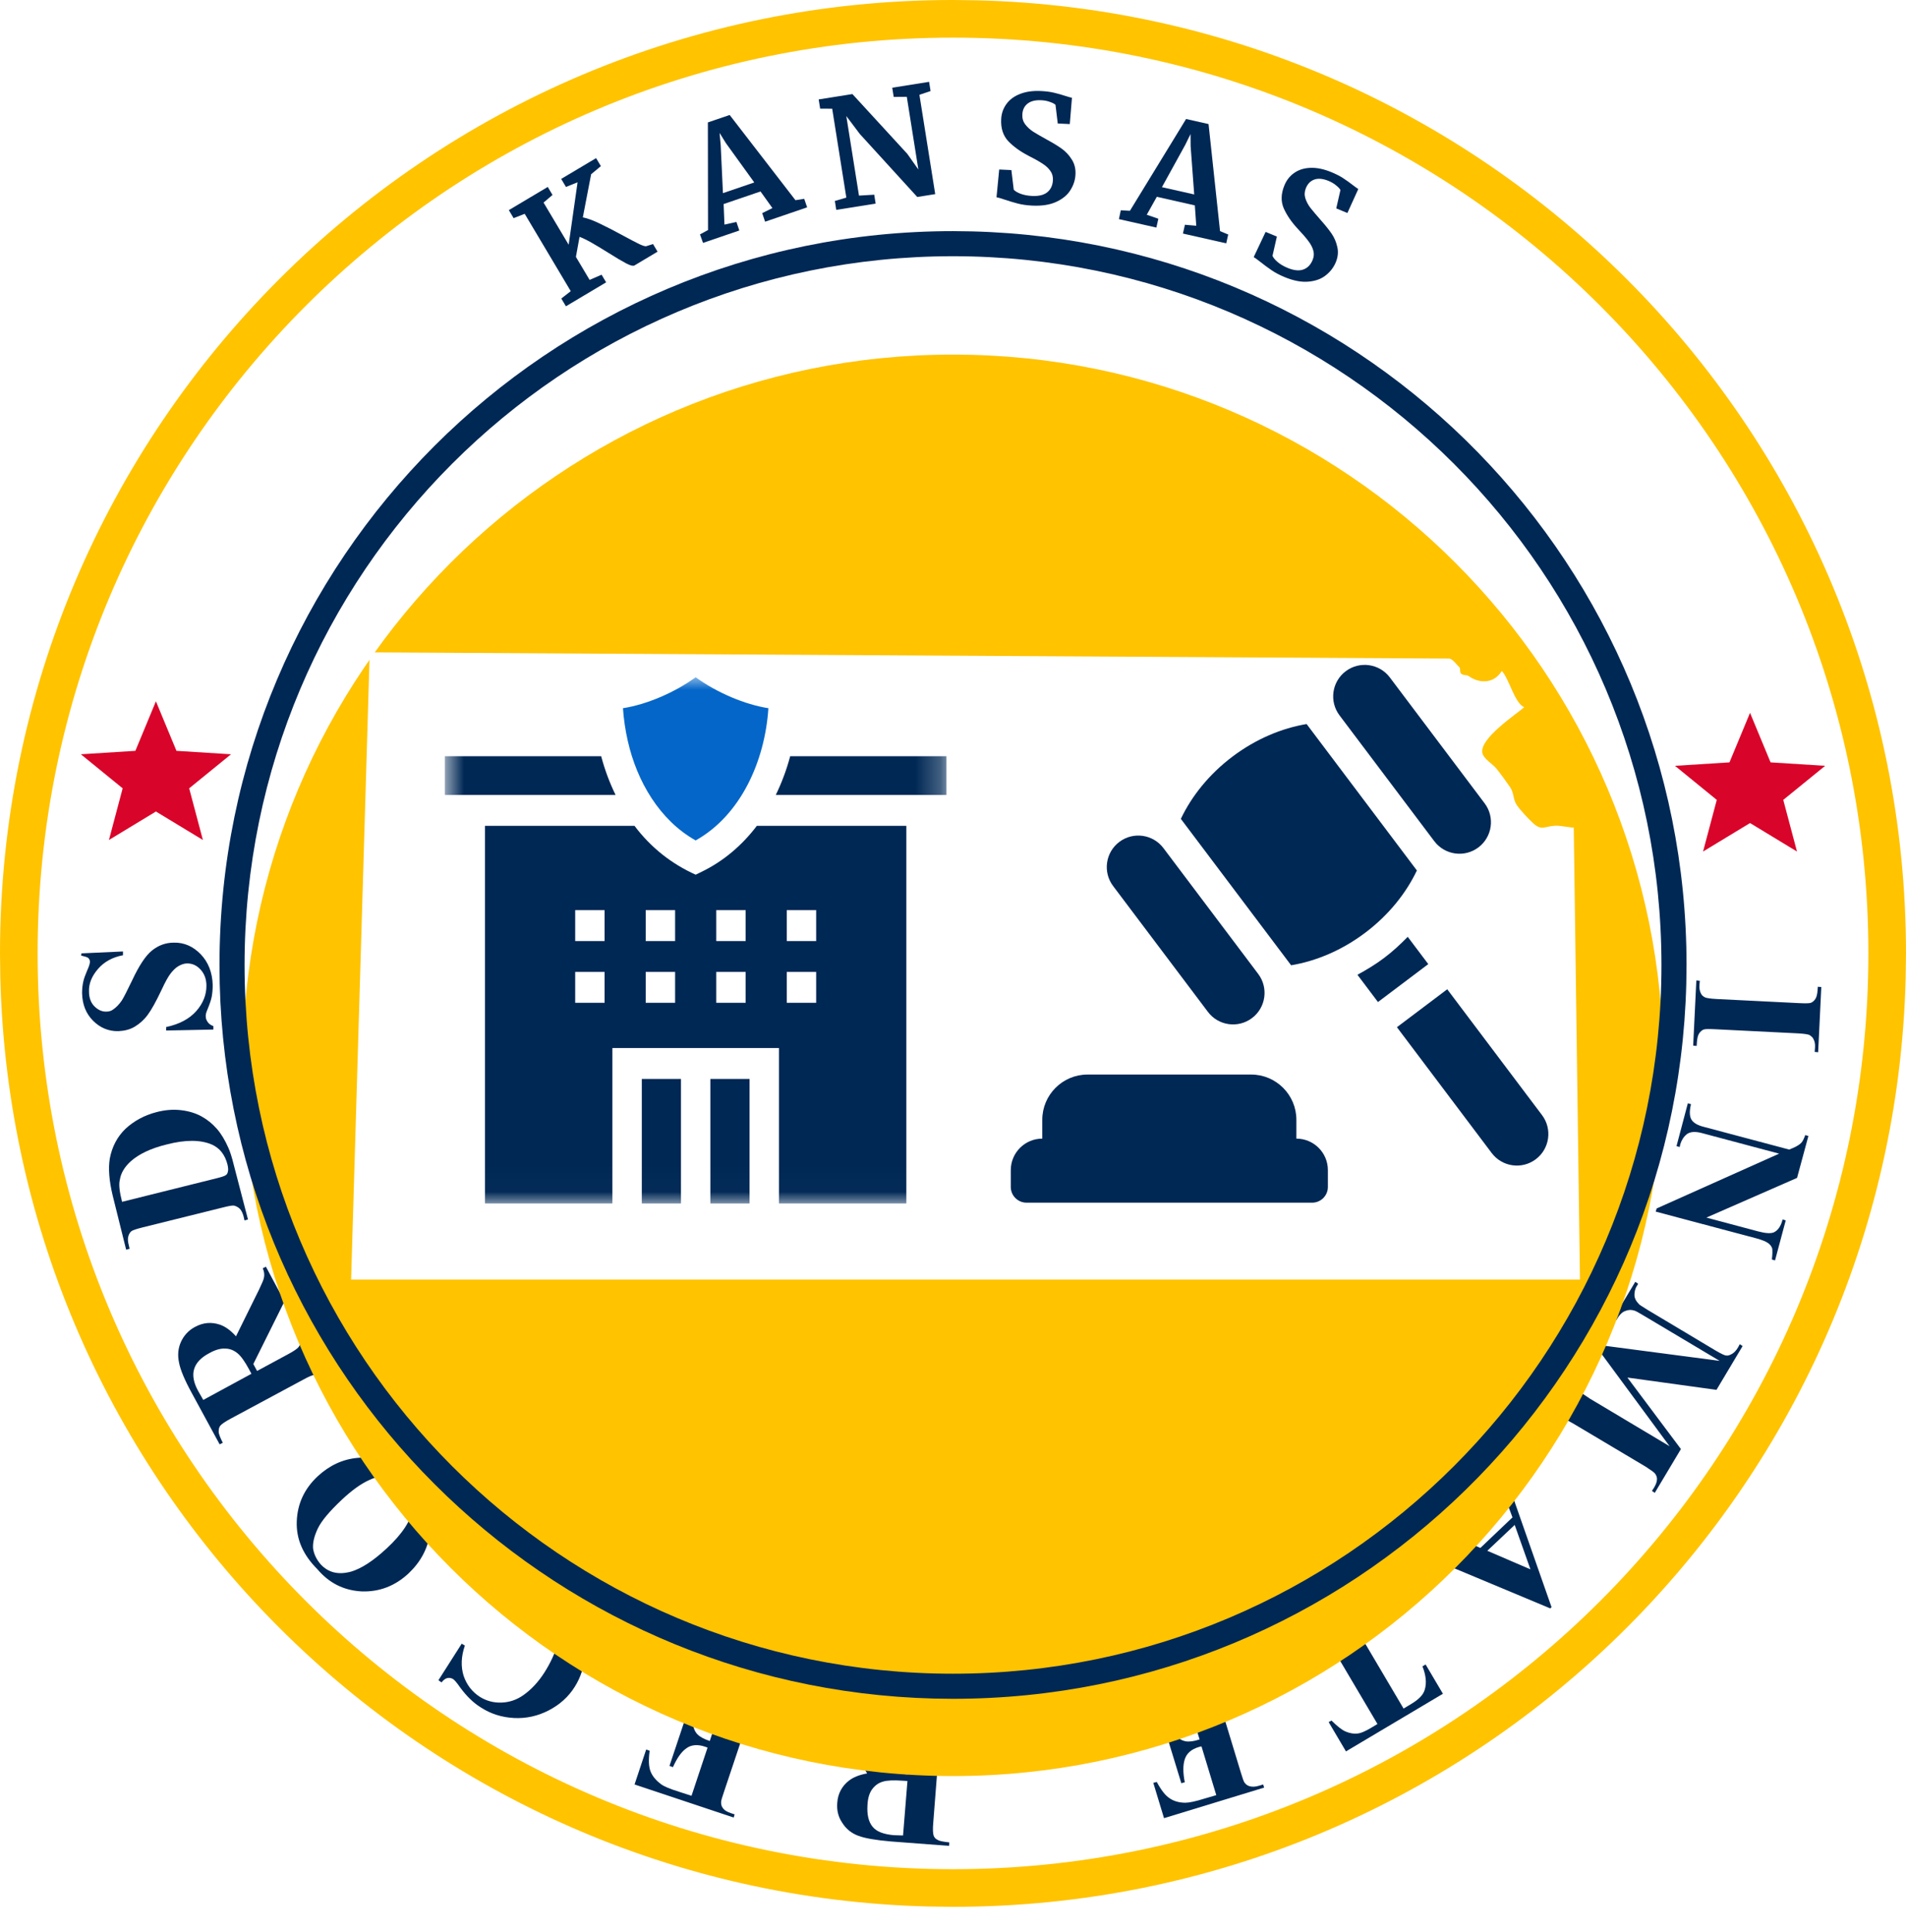 <svg width="76" height="77" viewBox="0 0 76 77" fill="none" xmlns="http://www.w3.org/2000/svg">
<path d="M76 38C76 58.987 58.987 76 38 76C17.013 76 0 58.987 0 38C0 17.013 17.013 0 38 0C58.987 0 76 17.013 76 38Z" fill="white"/>
<path d="M74.5 38C74.5 17.842 58.158 1.5 38 1.5C17.842 1.5 1.5 17.842 1.5 38C1.5 58.158 17.842 74.5 38 74.5V76L37.02 75.987C16.812 75.475 0.524 59.188 0.013 38.98L0 38C3.4629e-07 17.013 17.013 3.46311e-07 38 0L38.98 0.013C59.514 0.533 76 17.341 76 38L75.987 38.98C75.467 59.514 58.659 76 38 76V74.5C58.158 74.5 74.5 58.158 74.5 38Z" fill="#FFC300"/>
<path d="M9.212 30.063L7.036 29.926L6.217 27.952L5.398 29.926L3.224 30.063L4.891 31.42L4.344 33.479L6.217 32.344L8.09 33.479L7.543 31.42L9.212 30.063Z" fill="#D90429"/>
<path d="M67.652 41.688L67.514 41.675L67.64 39.077L67.778 39.09L67.765 39.253C67.753 39.404 67.778 39.517 67.828 39.604C67.853 39.667 67.916 39.717 67.991 39.755C68.054 39.78 68.205 39.805 68.456 39.818L71.732 39.981C71.983 39.993 72.146 39.993 72.209 39.968C72.272 39.943 72.334 39.893 72.384 39.818C72.435 39.742 72.46 39.63 72.472 39.492L72.485 39.328L72.623 39.341L72.497 41.939L72.359 41.926L72.372 41.763C72.384 41.613 72.359 41.5 72.309 41.412C72.284 41.349 72.221 41.299 72.146 41.249C72.083 41.224 71.933 41.199 71.681 41.186L68.405 41.023C68.154 41.01 67.991 41.01 67.928 41.035C67.866 41.06 67.803 41.111 67.753 41.186C67.703 41.261 67.677 41.374 67.665 41.512L67.652 41.688Z" fill="#002855"/>
<path d="M71.656 46.947L68.041 48.529L70.112 49.081C70.401 49.157 70.602 49.169 70.728 49.119C70.891 49.044 71.016 48.868 71.079 48.604L71.204 48.642L70.778 50.236L70.652 50.199C70.677 49.985 70.677 49.847 70.665 49.759C70.64 49.684 70.59 49.608 70.502 49.546C70.414 49.483 70.263 49.42 70.037 49.358L66.02 48.291L66.058 48.165L70.941 45.981L67.878 45.165C67.602 45.09 67.401 45.102 67.263 45.203C67.138 45.303 67.05 45.441 67 45.604L66.975 45.717L66.849 45.68L67.301 43.973L67.426 44.01C67.364 44.274 67.364 44.475 67.439 44.613C67.514 44.751 67.69 44.851 67.941 44.914L71.343 45.818L71.493 45.755C71.644 45.692 71.757 45.617 71.82 45.554C71.882 45.492 71.933 45.379 71.983 45.24L72.108 45.278L71.656 46.947Z" fill="#002855"/>
<path d="M64.891 54.905L67.025 57.755L65.983 59.499L65.87 59.424L65.958 59.286C66.033 59.16 66.071 59.047 66.071 58.947C66.071 58.872 66.046 58.809 65.995 58.734C65.958 58.683 65.832 58.596 65.619 58.457L62.795 56.776C62.581 56.65 62.431 56.575 62.368 56.562C62.305 56.55 62.217 56.575 62.142 56.625C62.067 56.675 61.979 56.75 61.903 56.876L61.816 57.014L61.703 56.939L63.033 54.704L63.146 54.78L63.058 54.918C62.983 55.043 62.945 55.156 62.945 55.257C62.945 55.332 62.97 55.395 63.02 55.47C63.058 55.52 63.184 55.608 63.397 55.746L66.573 57.642L63.648 53.675L63.698 53.6L68.569 54.24L65.556 52.445C65.343 52.319 65.217 52.244 65.154 52.232C65.029 52.194 64.916 52.206 64.79 52.257C64.665 52.307 64.552 52.432 64.439 52.633L64.326 52.558L65.205 51.089L65.318 51.165L65.293 51.215C65.23 51.303 65.192 51.403 65.18 51.504C65.167 51.604 65.167 51.692 65.205 51.767C65.23 51.843 65.293 51.918 65.38 52.006C65.405 52.018 65.506 52.093 65.694 52.206L68.405 53.826C68.619 53.951 68.769 54.026 68.832 54.026C68.895 54.039 68.97 54.014 69.058 53.964C69.146 53.914 69.221 53.838 69.297 53.713L69.372 53.575L69.485 53.65L68.443 55.395L64.891 54.905Z" fill="#002855"/>
<path d="M59.029 61.696L60.309 60.478L60.121 59.976C60.058 59.813 59.995 59.688 59.92 59.612C59.82 59.512 59.707 59.474 59.581 59.499C59.506 59.512 59.368 59.612 59.167 59.775L59.079 59.675L60.284 58.533L60.372 58.633C60.259 58.771 60.209 58.934 60.209 59.098C60.209 59.261 60.284 59.549 60.422 59.938L61.866 64.056L61.816 64.106L57.699 62.386C57.309 62.223 57.033 62.148 56.883 62.148C56.77 62.148 56.657 62.198 56.531 62.298L56.443 62.198L58.188 60.541L58.276 60.642L58.201 60.704C58.062 60.842 57.975 60.955 57.962 61.043C57.95 61.106 57.975 61.169 58.025 61.219C58.05 61.257 58.088 61.282 58.138 61.307C58.15 61.319 58.251 61.357 58.414 61.432L59.029 61.696ZM59.305 61.809L61.025 62.549L60.397 60.779L59.305 61.809Z" fill="#002855"/>
<path d="M53.669 69.805L52.979 68.637L53.092 68.575C53.318 68.8 53.506 68.951 53.657 69.014C53.807 69.077 53.971 69.114 54.159 69.089C54.259 69.077 54.41 69.014 54.611 68.901L54.925 68.713L52.966 65.399C52.841 65.186 52.74 65.047 52.69 65.01C52.627 64.972 52.552 64.947 52.464 64.947C52.376 64.947 52.263 64.985 52.138 65.06L52 65.148L51.925 65.035L54.171 63.704L54.247 63.817L54.109 63.905C53.983 63.98 53.895 64.056 53.845 64.144C53.807 64.206 53.795 64.282 53.807 64.37C53.82 64.432 53.883 64.57 54.008 64.784L55.966 68.098L56.28 67.909C56.569 67.734 56.745 67.558 56.807 67.357C56.895 67.081 56.858 66.767 56.719 66.416L56.845 66.34L57.535 67.508L53.669 69.805Z" fill="#002855"/>
<path d="M48.498 71.549L47.908 69.604L47.807 69.629C47.506 69.717 47.318 69.88 47.242 70.118C47.167 70.344 47.167 70.658 47.242 71.035L47.104 71.073L46.339 68.575L46.477 68.537C46.59 68.801 46.715 69.001 46.853 69.152C46.992 69.303 47.142 69.378 47.28 69.403C47.418 69.428 47.606 69.403 47.833 69.328L47.418 67.985C47.343 67.721 47.28 67.57 47.242 67.508C47.205 67.445 47.142 67.42 47.079 67.407C47.004 67.382 46.904 67.395 46.766 67.445L46.477 67.533C46.038 67.671 45.711 67.884 45.498 68.173C45.297 68.462 45.197 68.838 45.209 69.29L45.084 69.328L44.833 67.746L48.95 66.491L48.987 66.617L48.824 66.667C48.686 66.704 48.586 66.767 48.51 66.842C48.46 66.893 48.435 66.968 48.422 67.056C48.41 67.119 48.447 67.269 48.523 67.508L49.477 70.646C49.54 70.859 49.59 70.997 49.615 71.035C49.665 71.11 49.728 71.16 49.803 71.186C49.916 71.223 50.042 71.223 50.205 71.173L50.368 71.123L50.406 71.248L46.414 72.466L45.987 71.06L46.125 71.022C46.301 71.349 46.464 71.562 46.64 71.675C46.803 71.788 47.017 71.851 47.268 71.851C47.406 71.851 47.669 71.8 48.021 71.688L48.498 71.549Z" fill="#002855"/>
<path d="M36.197 70.721L36.31 69.328C36.335 69.064 36.322 68.888 36.297 68.813C36.272 68.738 36.222 68.675 36.134 68.637C36.059 68.587 35.895 68.562 35.669 68.537L35.682 68.399L38.23 68.6L38.218 68.738C37.992 68.725 37.828 68.725 37.741 68.763C37.653 68.801 37.59 68.851 37.552 68.914C37.515 68.976 37.489 69.152 37.464 69.416L37.213 72.641C37.188 72.905 37.201 73.081 37.226 73.156C37.251 73.231 37.301 73.294 37.389 73.332C37.464 73.382 37.628 73.407 37.853 73.432L37.841 73.57L35.531 73.395C34.929 73.344 34.49 73.269 34.226 73.169C33.95 73.068 33.736 72.893 33.586 72.654C33.423 72.416 33.36 72.152 33.385 71.851C33.41 71.487 33.573 71.186 33.849 70.972C34.025 70.834 34.276 70.734 34.577 70.683L33.511 68.901C33.372 68.675 33.272 68.525 33.209 68.474C33.109 68.386 32.996 68.336 32.87 68.324L32.883 68.186L34.452 68.311L35.883 70.696L36.197 70.721ZM36.008 73.156L36.184 70.985L35.971 70.972C35.632 70.947 35.368 70.96 35.205 71.01C35.029 71.06 34.891 71.16 34.778 71.311C34.665 71.462 34.603 71.675 34.59 71.939C34.565 72.315 34.628 72.604 34.791 72.805C34.954 73.006 35.23 73.106 35.632 73.144L36.008 73.156Z" fill="#002855"/>
<path d="M27.573 71.575L28.213 69.654L28.113 69.617C27.812 69.516 27.561 69.541 27.372 69.679C27.172 69.817 26.996 70.068 26.833 70.433L26.695 70.382L27.523 67.909L27.661 67.96C27.599 68.236 27.586 68.474 27.611 68.675C27.649 68.876 27.712 69.027 27.812 69.127C27.912 69.228 28.076 69.315 28.301 69.391L28.741 68.06C28.829 67.796 28.866 67.633 28.866 67.571C28.866 67.508 28.841 67.445 28.791 67.382C28.741 67.32 28.653 67.269 28.515 67.232L28.226 67.131C27.787 66.981 27.398 66.968 27.059 67.081C26.72 67.194 26.431 67.445 26.168 67.822L26.042 67.784L26.758 66.353L30.849 67.721L30.812 67.847L30.649 67.796C30.511 67.746 30.398 67.734 30.297 67.759C30.222 67.771 30.159 67.809 30.096 67.884C30.046 67.935 29.996 68.073 29.908 68.311L28.866 71.424C28.791 71.638 28.753 71.775 28.753 71.826C28.753 71.914 28.766 71.989 28.816 72.052C28.879 72.152 28.992 72.215 29.142 72.265L29.293 72.315L29.255 72.441L25.302 71.123L25.766 69.73L25.904 69.78C25.854 70.144 25.866 70.42 25.942 70.608C26.017 70.796 26.155 70.96 26.356 71.11C26.469 71.198 26.707 71.299 27.071 71.412L27.573 71.575Z" fill="#002855"/>
<path d="M17.482 66.968L18.41 65.512L18.536 65.587C18.385 66.026 18.373 66.428 18.486 66.792C18.611 67.156 18.825 67.432 19.138 67.633C19.402 67.796 19.691 67.872 20.005 67.859C20.318 67.847 20.607 67.746 20.858 67.57C21.184 67.344 21.473 67.031 21.712 66.654C21.95 66.278 22.126 65.901 22.226 65.537C22.327 65.173 22.327 64.834 22.226 64.545C22.126 64.257 21.913 64.018 21.586 63.805C21.323 63.642 21.046 63.541 20.745 63.516C20.456 63.491 20.092 63.541 19.666 63.679L19.892 63.315C20.281 63.215 20.645 63.19 20.971 63.252C21.297 63.303 21.636 63.441 21.975 63.654C22.427 63.943 22.766 64.282 23.005 64.683C23.243 65.085 23.343 65.512 23.318 65.976C23.293 66.428 23.155 66.855 22.917 67.231C22.666 67.633 22.314 67.947 21.875 68.173C21.436 68.399 20.971 68.499 20.494 68.474C20.017 68.449 19.565 68.311 19.163 68.047C18.862 67.859 18.599 67.596 18.348 67.257C18.21 67.056 18.109 66.943 18.059 66.918C17.996 66.88 17.921 66.868 17.846 66.88C17.77 66.893 17.682 66.955 17.607 67.056L17.482 66.968Z" fill="#002855"/>
<path d="M12.649 62.537C12.084 61.972 11.808 61.345 11.833 60.642C11.858 59.939 12.134 59.336 12.674 58.834C13.139 58.407 13.666 58.156 14.268 58.106C15.072 58.031 15.774 58.32 16.39 58.972C17.005 59.625 17.256 60.34 17.143 61.119C17.055 61.734 16.766 62.261 16.289 62.713C15.749 63.215 15.122 63.453 14.419 63.428C13.716 63.391 13.126 63.102 12.649 62.537ZM12.787 62.349C13.101 62.688 13.502 62.776 14.005 62.638C14.419 62.512 14.883 62.211 15.411 61.721C16.038 61.144 16.39 60.604 16.477 60.102C16.54 59.751 16.452 59.449 16.189 59.173C16.013 58.985 15.825 58.872 15.624 58.834C15.36 58.784 15.059 58.834 14.733 58.985C14.394 59.135 14.03 59.399 13.628 59.776C13.151 60.227 12.825 60.604 12.674 60.918C12.524 61.232 12.461 61.508 12.486 61.734C12.524 61.96 12.624 62.16 12.787 62.349Z" fill="#002855"/>
<path d="M10.251 54.642L11.482 53.977C11.72 53.851 11.858 53.751 11.908 53.688C11.958 53.625 11.971 53.55 11.971 53.45C11.971 53.349 11.908 53.211 11.808 53.01L11.933 52.947L13.151 55.194L13.025 55.257C12.912 55.056 12.825 54.931 12.749 54.88C12.674 54.83 12.599 54.805 12.523 54.805C12.448 54.805 12.285 54.88 12.059 55.006L9.21 56.537C8.971 56.663 8.833 56.763 8.783 56.826C8.733 56.889 8.72 56.964 8.72 57.065C8.72 57.153 8.783 57.303 8.883 57.504L8.758 57.567L7.653 55.533C7.364 55.006 7.189 54.592 7.138 54.303C7.076 54.014 7.101 53.738 7.214 53.487C7.327 53.236 7.515 53.023 7.779 52.885C8.105 52.709 8.431 52.684 8.77 52.797C8.984 52.872 9.197 53.023 9.41 53.261L10.327 51.404C10.44 51.165 10.515 51.002 10.527 50.914C10.553 50.789 10.527 50.663 10.477 50.55L10.603 50.487L11.343 51.868L10.101 54.366L10.251 54.642ZM8.105 55.797L10.025 54.755L9.925 54.567C9.762 54.266 9.611 54.052 9.473 53.939C9.335 53.826 9.172 53.751 8.984 53.751C8.795 53.738 8.582 53.801 8.356 53.927C8.017 54.102 7.816 54.316 7.741 54.567C7.666 54.805 7.716 55.106 7.904 55.445L8.105 55.797Z" fill="#002855"/>
<path d="M9.888 48.604L9.749 48.642L9.712 48.479C9.674 48.341 9.624 48.24 9.561 48.177C9.498 48.115 9.423 48.077 9.335 48.052C9.285 48.039 9.122 48.065 8.883 48.127L5.695 48.918C5.444 48.981 5.293 49.031 5.243 49.069C5.193 49.106 5.143 49.182 5.118 49.27C5.093 49.357 5.093 49.47 5.13 49.608L5.168 49.772L5.03 49.809L4.49 47.638C4.352 47.06 4.314 46.571 4.377 46.182C4.465 45.705 4.678 45.303 5.005 44.989C5.344 44.675 5.758 44.45 6.247 44.324C6.586 44.236 6.913 44.211 7.227 44.249C7.54 44.286 7.816 44.374 8.042 44.5C8.268 44.625 8.469 44.788 8.645 44.989C8.821 45.19 8.971 45.441 9.109 45.755C9.172 45.893 9.247 46.119 9.323 46.433L9.888 48.604ZM4.867 47.901L8.645 46.96C8.846 46.91 8.959 46.872 9.009 46.834C9.059 46.797 9.072 46.759 9.084 46.709C9.109 46.633 9.097 46.533 9.072 46.42C8.971 46.019 8.758 45.755 8.444 45.617C8.005 45.428 7.402 45.416 6.637 45.617C6.022 45.767 5.545 45.993 5.218 46.282C4.967 46.508 4.817 46.759 4.779 47.023C4.729 47.211 4.766 47.5 4.867 47.901Z" fill="#002855"/>
<path d="M3.247 37.998L4.904 37.922V38.073C4.49 38.148 4.151 38.337 3.913 38.613C3.662 38.901 3.536 39.203 3.549 39.517C3.549 39.768 3.624 39.968 3.762 40.106C3.9 40.245 4.051 40.32 4.226 40.32C4.339 40.32 4.44 40.295 4.515 40.232C4.628 40.157 4.741 40.044 4.854 39.881C4.929 39.768 5.067 39.492 5.268 39.077C5.544 38.487 5.808 38.086 6.059 37.885C6.31 37.684 6.599 37.571 6.925 37.571C7.339 37.558 7.703 37.722 8.005 38.035C8.306 38.349 8.469 38.763 8.482 39.266C8.482 39.416 8.469 39.567 8.444 39.717C8.419 39.855 8.356 40.031 8.268 40.245C8.218 40.358 8.193 40.458 8.206 40.533C8.206 40.596 8.231 40.659 8.281 40.734C8.331 40.809 8.406 40.86 8.507 40.897V41.035L6.624 41.073V40.935C7.151 40.822 7.553 40.609 7.829 40.295C8.105 39.981 8.231 39.642 8.231 39.291C8.231 39.014 8.143 38.801 7.992 38.638C7.841 38.475 7.666 38.399 7.465 38.399C7.352 38.399 7.239 38.437 7.126 38.5C7.013 38.563 6.913 38.663 6.812 38.788C6.712 38.914 6.586 39.14 6.436 39.466C6.222 39.918 6.034 40.257 5.883 40.458C5.733 40.659 5.557 40.809 5.369 40.922C5.18 41.035 4.967 41.086 4.729 41.098C4.327 41.111 3.988 40.96 3.712 40.684C3.423 40.395 3.285 40.031 3.273 39.592C3.273 39.429 3.285 39.278 3.323 39.115C3.348 39.002 3.398 38.864 3.473 38.688C3.549 38.525 3.586 38.399 3.586 38.337C3.586 38.274 3.561 38.224 3.524 38.186C3.486 38.148 3.385 38.123 3.235 38.086L3.247 37.998Z" fill="#002855"/>
<g filter="url(#filter0_d_4155_11019)">
<path d="M66.327 38.461C66.327 54.105 53.645 66.788 38 66.788C22.355 66.788 9.673 54.105 9.673 38.461C9.673 22.816 22.355 10.133 38 10.133C53.645 10.133 66.327 22.816 66.327 38.461Z" fill="#FFC300"/>
</g>
<g clip-path="url(#clip0_4155_11019)">
<path d="M63 51H14L14.742 26L57.808 26.249C57.966 26.309 58.067 26.478 58.192 26.596C58.246 26.648 58.191 26.78 58.262 26.849C58.343 26.927 58.487 26.892 58.56 26.944C58.964 27.237 59.554 27.275 59.885 26.741C60.188 27.083 60.39 28.018 60.776 28.189C60.389 28.515 59.033 29.419 59.103 29.984C59.135 30.242 59.51 30.435 59.677 30.644C59.849 30.86 60.054 31.141 60.218 31.381C60.371 31.607 60.329 31.858 60.473 32.076C60.608 32.28 60.941 32.635 61.134 32.812C61.468 33.12 61.595 32.934 62.012 32.91C62.248 32.897 62.726 33.018 62.752 32.972L63 51Z" fill="white"/>
</g>
<mask id="mask0_4155_11019" style="mask-type:luminance" maskUnits="userSpaceOnUse" x="17" y="26" width="21" height="22">
<path d="M37.739 26.98H17.739V47.98H37.739V26.98Z" fill="white"/>
</mask>
<g mask="url(#mask0_4155_11019)">
<path d="M23.971 30.14H17.739V31.685H24.546C24.307 31.197 24.115 30.68 23.971 30.14Z" fill="#002855"/>
<path d="M31.508 30.14C31.364 30.68 31.171 31.197 30.933 31.685H37.739V30.14H31.508Z" fill="#002855"/>
<path d="M27.986 34.742L27.739 34.862C26.791 34.437 25.959 33.791 25.3 32.915H19.339V47.966H24.419V41.772H31.06V47.966H36.139V32.915H30.179C29.576 33.709 28.833 34.33 27.986 34.742ZM24.107 39.968H22.935V38.737H24.107V39.968ZM24.107 37.507H22.935V36.276H24.107V37.507ZM26.919 39.968H25.747V38.737H26.919V39.968ZM26.919 37.507H25.747V36.276H26.919V37.507ZM29.732 39.968H28.56V38.737H29.732V39.968ZM29.732 37.507H28.56V36.276H29.732V37.507ZM31.372 36.276H32.544V37.507H31.372V36.276ZM31.372 38.737H32.544V39.968H31.372V38.737Z" fill="#002855"/>
<path d="M25.591 43.003H27.153V47.966H25.591V43.003Z" fill="#002855"/>
<path d="M28.325 43.003H29.888V47.966H28.325V43.003Z" fill="#002855"/>
<path d="M25.031 29.525C25.396 31.154 26.314 32.7 27.739 33.497C29.549 32.483 30.503 30.316 30.639 28.227C29.695 28.078 28.599 27.614 27.739 26.994C26.88 27.614 25.783 28.078 24.84 28.227C24.87 28.664 24.934 29.1 25.031 29.525Z" fill="#0466C8"/>
</g>
<path d="M40.932 47.935H52.32C52.667 47.935 52.948 47.654 52.948 47.307V46.638C52.948 45.944 52.386 45.382 51.692 45.382V44.631C51.692 43.637 50.883 42.828 49.889 42.828H43.363C42.369 42.828 41.56 43.637 41.56 44.631V45.382C40.867 45.382 40.304 45.944 40.304 46.638V47.307C40.304 47.654 40.586 47.935 40.932 47.935Z" fill="#002855"/>
<path d="M48.164 40.33C48.581 40.884 49.369 40.995 49.923 40.577C50.477 40.16 50.587 39.372 50.17 38.818L46.391 33.803C45.973 33.249 45.186 33.138 44.632 33.556C44.078 33.973 43.967 34.761 44.385 35.315L48.164 40.33Z" fill="#002855"/>
<path d="M57.191 33.527C57.609 34.081 58.396 34.192 58.95 33.775C59.504 33.357 59.615 32.57 59.197 32.016L55.418 27C55.001 26.447 54.213 26.336 53.659 26.753C53.105 27.171 52.995 27.958 53.412 28.512L57.191 33.527Z" fill="#002855"/>
<path d="M54.437 37.176C55.365 36.477 56.062 35.608 56.497 34.694L52.1 28.858C51.101 29.025 50.074 29.455 49.145 30.155C48.217 30.854 47.52 31.723 47.085 32.637L51.482 38.473C52.481 38.306 53.508 37.876 54.437 37.176Z" fill="#002855"/>
<path d="M56.132 37.339C55.84 37.637 55.532 37.923 55.192 38.179C54.853 38.435 54.493 38.652 54.126 38.851L54.945 39.938L56.951 38.426L56.132 37.339Z" fill="#002855"/>
<path d="M57.707 39.429L55.701 40.941L59.48 45.956C59.898 46.51 60.685 46.621 61.239 46.203C61.793 45.786 61.904 44.998 61.486 44.444L57.707 39.429Z" fill="#002855"/>
<path d="M72.776 30.523L70.6 30.386L69.781 28.412L68.961 30.386L66.788 30.523L68.455 31.881L67.908 33.939L69.781 32.804L71.653 33.939L71.106 31.881L72.776 30.523Z" fill="#D90429"/>
<path d="M66.249 38.46C66.248 22.859 53.601 10.212 38 10.212C22.399 10.212 9.752 22.859 9.752 38.46C9.752 54.061 22.399 66.709 38 66.709V67.709L37.245 67.699C21.691 67.305 9.155 54.769 8.761 39.215L8.752 38.46C8.752 22.307 21.846 9.212 38 9.212L38.755 9.222C54.559 9.622 67.248 22.559 67.249 38.46L67.239 39.215C66.839 55.02 53.901 67.709 38 67.709V66.709C53.601 66.709 66.249 54.061 66.249 38.46Z" fill="#002855"/>
<path d="M25.297 10.581C25.246 10.611 25.14 10.586 24.98 10.504C24.817 10.419 24.576 10.277 24.257 10.076C23.982 9.904 23.757 9.769 23.581 9.669C23.405 9.569 23.248 9.492 23.109 9.44L22.964 10.239L23.51 11.156L23.988 10.949L24.169 11.253L22.566 12.208L22.381 11.899L22.758 11.605L20.922 8.522L20.48 8.695L20.289 8.375L21.841 7.451L22.031 7.77L21.674 8.074L22.675 9.754L23.03 7.266L22.567 7.451L22.377 7.131L23.769 6.302L23.959 6.622L23.571 6.944L23.24 8.663C23.426 8.701 23.646 8.782 23.901 8.905C24.154 9.024 24.473 9.188 24.858 9.397C25.14 9.55 25.35 9.66 25.488 9.727C25.623 9.791 25.715 9.82 25.763 9.814L26.039 9.727L26.22 10.031L25.297 10.581Z" fill="#002855"/>
<path d="M28.226 4.879L29.095 4.583L31.718 7.979L32.067 7.924L32.184 8.264L30.508 8.836L30.392 8.495L30.799 8.293L30.325 7.631L28.854 8.133L28.887 8.952L29.364 8.846L29.48 9.187L28.033 9.681L27.911 9.342L28.232 9.169L28.226 4.879ZM28.945 5.705L28.692 5.297L28.737 5.783L28.827 7.698L30.076 7.272L28.945 5.705Z" fill="#002855"/>
<path d="M33.183 4.333L32.703 4.33L32.644 3.963L33.989 3.749L36.18 6.134L36.619 6.757L36.158 3.859L35.636 3.863L35.577 3.496L37.047 3.262L37.105 3.629L36.661 3.779L37.291 7.737L36.575 7.851L34.286 5.342L33.746 4.626L34.251 7.796L34.859 7.76L34.915 8.115L33.345 8.365L33.289 8.01L33.747 7.876L33.183 4.333Z" fill="#002855"/>
<path d="M41.16 8.195C40.945 8.184 40.752 8.157 40.582 8.113C40.412 8.069 40.222 8.011 40.013 7.941C39.876 7.895 39.783 7.868 39.735 7.862L39.842 6.756L40.328 6.779L40.422 7.559C40.471 7.617 40.561 7.671 40.691 7.722C40.825 7.772 40.977 7.801 41.149 7.81C41.417 7.823 41.619 7.774 41.757 7.665C41.898 7.551 41.974 7.389 41.984 7.177C41.991 7.037 41.957 6.916 41.882 6.812C41.807 6.704 41.702 6.607 41.566 6.52C41.43 6.43 41.242 6.325 41.004 6.205C40.68 6.037 40.413 5.844 40.203 5.626C39.997 5.404 39.903 5.113 39.921 4.753C39.931 4.529 39.999 4.33 40.123 4.156C40.248 3.978 40.427 3.842 40.66 3.75C40.897 3.653 41.181 3.612 41.513 3.628C41.708 3.638 41.879 3.66 42.026 3.695C42.176 3.73 42.338 3.776 42.512 3.833C42.614 3.866 42.691 3.887 42.743 3.898L42.657 4.945L42.177 4.922L42.087 4.179C42.053 4.141 41.982 4.104 41.876 4.066C41.77 4.025 41.651 4.001 41.519 3.995C41.279 3.984 41.095 4.031 40.965 4.137C40.84 4.239 40.773 4.382 40.765 4.566C40.757 4.713 40.795 4.843 40.878 4.955C40.965 5.068 41.07 5.165 41.194 5.247C41.319 5.325 41.515 5.439 41.785 5.588C42.003 5.706 42.19 5.821 42.345 5.933C42.499 6.045 42.631 6.187 42.739 6.361C42.846 6.53 42.895 6.726 42.884 6.95C42.874 7.17 42.808 7.377 42.686 7.571C42.569 7.766 42.381 7.923 42.123 8.043C41.869 8.163 41.548 8.213 41.16 8.195Z" fill="#002855"/>
<path d="M47.294 4.743L48.19 4.945L48.648 9.212L48.974 9.347L48.895 9.699L47.168 9.309L47.248 8.958L47.7 8.998L47.643 8.186L46.127 7.844L45.726 8.559L46.188 8.719L46.109 9.07L44.616 8.734L44.69 8.381L45.054 8.402L47.294 4.743ZM47.475 5.823L47.472 5.343L47.257 5.78L46.331 7.46L47.618 7.75L47.475 5.823Z" fill="#002855"/>
<path d="M51.22 11.043C51.02 10.96 50.848 10.869 50.703 10.77C50.558 10.671 50.399 10.553 50.226 10.417C50.112 10.326 50.033 10.27 49.99 10.248L50.465 9.243L50.914 9.429L50.74 10.195C50.767 10.266 50.832 10.348 50.938 10.439C51.046 10.531 51.18 10.611 51.339 10.677C51.587 10.779 51.794 10.802 51.96 10.745C52.132 10.687 52.258 10.559 52.339 10.364C52.393 10.234 52.402 10.108 52.366 9.985C52.332 9.858 52.265 9.731 52.167 9.604C52.069 9.472 51.929 9.31 51.745 9.117C51.496 8.85 51.31 8.578 51.187 8.301C51.068 8.023 51.078 7.717 51.216 7.385C51.301 7.178 51.432 7.013 51.608 6.891C51.786 6.766 52 6.699 52.25 6.69C52.506 6.679 52.787 6.737 53.094 6.864C53.275 6.939 53.428 7.018 53.555 7.1C53.684 7.184 53.821 7.282 53.965 7.394C54.051 7.46 54.116 7.506 54.161 7.533L53.726 8.49L53.282 8.306L53.448 7.576C53.429 7.529 53.376 7.47 53.288 7.399C53.202 7.324 53.098 7.262 52.976 7.211C52.754 7.119 52.565 7.101 52.407 7.157C52.255 7.211 52.144 7.323 52.073 7.493C52.017 7.63 52.008 7.765 52.048 7.899C52.092 8.034 52.158 8.161 52.248 8.28C52.338 8.395 52.485 8.569 52.688 8.8C52.854 8.986 52.99 9.157 53.098 9.314C53.206 9.472 53.282 9.65 53.325 9.85C53.369 10.046 53.349 10.247 53.263 10.454C53.178 10.657 53.046 10.83 52.866 10.972C52.69 11.115 52.46 11.2 52.177 11.225C51.897 11.252 51.578 11.191 51.22 11.043Z" fill="#002855"/>
<defs>
<filter id="filter0_d_4155_11019" x="5.673" y="10.133" width="64.654" height="64.654" filterUnits="userSpaceOnUse" color-interpolation-filters="sRGB">
<feFlood flood-opacity="0" result="BackgroundImageFix"/>
<feColorMatrix in="SourceAlpha" type="matrix" values="0 0 0 0 0 0 0 0 0 0 0 0 0 0 0 0 0 0 127 0" result="hardAlpha"/>
<feOffset dy="4"/>
<feGaussianBlur stdDeviation="2"/>
<feComposite in2="hardAlpha" operator="out"/>
<feColorMatrix type="matrix" values="0 0 0 0 0 0 0 0 0 0 0 0 0 0 0 0 0 0 0.25 0"/>
<feBlend mode="normal" in2="BackgroundImageFix" result="effect1_dropShadow_4155_11019"/>
<feBlend mode="normal" in="SourceGraphic" in2="effect1_dropShadow_4155_11019" result="shape"/>
</filter>
<clipPath id="clip0_4155_11019">
<rect width="49" height="25" fill="white" transform="translate(14 26)"/>
</clipPath>
</defs>
</svg>
